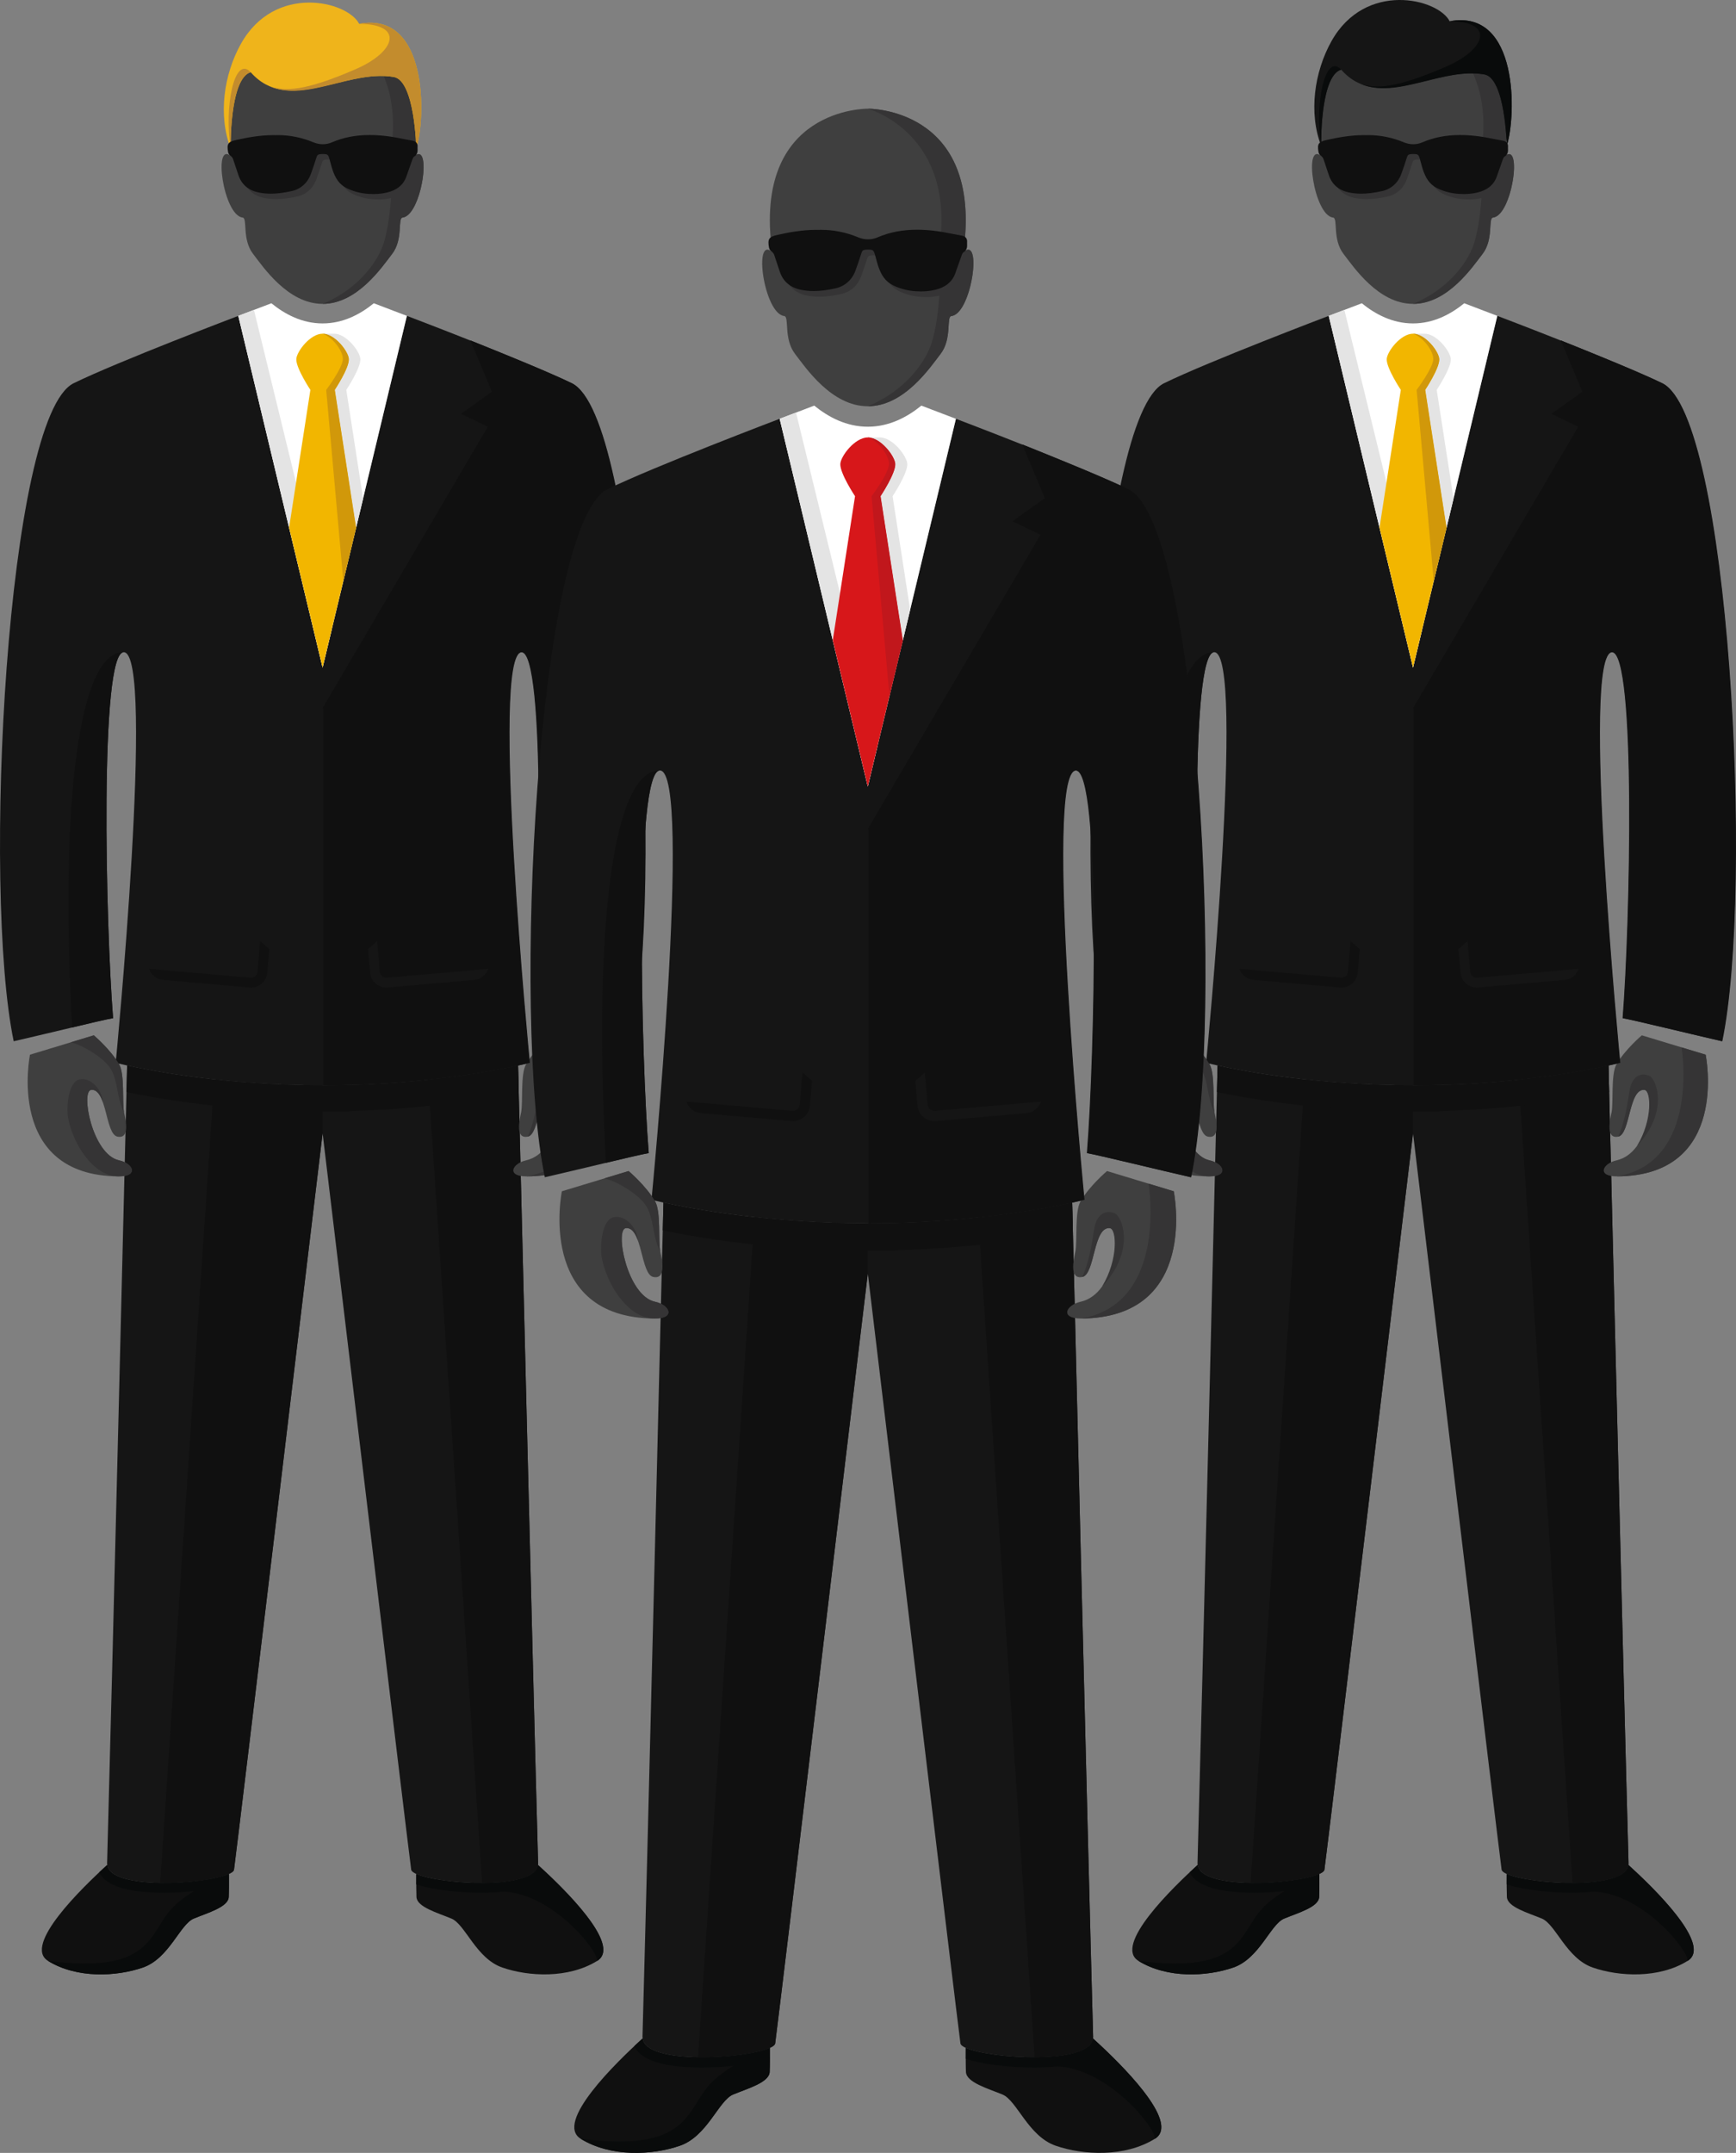 <?xml version="1.0" encoding="utf-8"?>
<!-- Generator: Adobe Illustrator 16.2.0, SVG Export Plug-In . SVG Version: 6.00 Build 0)  -->
<!DOCTYPE svg PUBLIC "-//W3C//DTD SVG 1.1//EN" "http://www.w3.org/Graphics/SVG/1.1/DTD/svg11.dtd">
<svg version="1.1" id="Layer_1" xmlns="http://www.w3.org/2000/svg" xmlns:xlink="http://www.w3.org/1999/xlink" x="0px" y="0px"
	 width="248.685px" height="308.254px" viewBox="0 0 248.685 308.254" enable-background="new 0 0 248.685 308.254"
	 xml:space="preserve">
<rect x="0" y="0" width="248.685" height="308.254" fill="#808080" stroke="none"/>
<g>
	<g>
		<path fill="#101010" d="M15.362,267.021c-3.628,3.285-12.091,11.51-8.491,13.738c4.127,2.557,9.819,2.259,13.594,0.956
			c3.773-1.306,5.304-6.189,7.293-7.011c1.988-0.824,4.94-1.647,5.008-3.087c0.033-0.718,0.034-2.097,0.025-3.303
			C29.462,269.822,15.768,270.67,15.362,267.021z"/>
		<path fill="#101010" d="M77.062,267.021c-0.404,3.648-14.101,2.801-17.429,1.294c-0.01,1.206-0.008,2.585,0.025,3.303
			c0.069,1.439,3.02,2.263,5.009,3.087c1.989,0.821,3.519,5.705,7.293,7.011c3.772,1.303,9.465,1.601,13.594-0.956
			C89.151,278.531,80.69,270.307,77.062,267.021z"/>
		<path fill="#3F3F3F" d="M59.315,22.38C62.058,2.553,46.212,2.757,46.212,2.757S30.365,2.553,33.109,22.38
			c-2.641-2.299-1.111,8.461,1.645,8.769c0.744,0.084-0.124,3.108,1.503,5.21c1.415,1.825,4.965,7.15,9.956,7.15
			c4.991,0,8.541-5.325,9.957-7.15c1.626-2.102,0.758-5.126,1.503-5.21C60.426,30.841,61.957,20.081,59.315,22.38z"/>
		<path fill="#151515" d="M77.062,267.021c0.009-0.069,0.024-0.135,0.022-0.207c-0.725-26.204-2.722-108.086-2.871-114.256
			c-3.864,0.853-14.347,2.844-28,2.844s-24.135-1.991-28-2.844c-0.148,6.17-2.146,88.052-2.871,114.256
			c-0.002,0.072,0.013,0.138,0.022,0.207c0.406,3.648,14.1,2.801,17.429,1.294c0.431-0.194,0.698-0.4,0.729-0.609
			c0.326-2.193,12.691-105.444,12.691-105.444s12.366,103.251,12.69,105.444c0.032,0.209,0.298,0.415,0.73,0.609
			C62.96,269.822,76.658,270.67,77.062,267.021z"/>
		<path fill="#101010" d="M61.332,154.593l7.732,115.013c4.191-0.014,8.076-0.749,8.02-2.791
			c-0.725-26.204-2.722-108.086-2.871-114.256C71.954,153.058,67.423,153.941,61.332,154.593z"/>
		<path fill="#101010" d="M46.212,155.402c-4.266,0-8.224-0.194-11.766-0.488c-1.322-0.11-2.561-0.235-3.761-0.367L22.95,269.599
			c0.071,0.003,0.14,0.007,0.212,0.007c4.857,0.044,10.211-0.897,10.359-1.899c0.326-2.193,12.691-105.444,12.691-105.444V155.402z"
			/>
		<path fill="#101010" d="M74.212,152.559c-3.864,0.853-14.347,2.844-28,2.844s-24.135-1.991-28-2.844
			c-0.014,0.596-0.046,1.909-0.092,3.802c4.085,0.864,12.898,2.429,24.359,2.724v0.051h3.733h3.734v-0.051
			c11.461-0.295,20.273-1.859,24.357-2.724C74.258,154.468,74.226,153.154,74.212,152.559z"/>
		<path fill="#3F3F3F" d="M13.437,148.24l-9.142,2.771c0,0-3.569,17.335,12.692,17.426c2.915,0.017,2.114-1.858,0.068-2.298
			c-3.842-0.822-5.542-9.968-3.979-10.086c2.263-0.173,1.999,6.329,3.738,6.689c1.819,0.375,1.207-2.33,0.96-3.464
			c-0.291-1.361,0.118-5.485-0.711-6.896C15.79,150.217,13.437,148.24,13.437,148.24z"/>
		<path fill="#151515" d="M81.874,54.869c-6.36-3.11-23.587-9.644-23.587-9.644l-6.272,26.161l-5.802,24.192L34.138,45.226
			c0,0-17.227,6.533-23.586,9.644c-9.625,4.705-13.117,72.542-8.589,94.219c3.828-0.87,12.938-3.096,14.235-3.303
			c-1.063-13.331-1.955-52.508,1.543-52.402c4.528,0.14-1.166,58.794-1.166,58.794s0.59,0.15,1.636,0.382
			c3.865,0.853,14.347,2.844,28,2.844s24.136-1.991,28-2.844c1.047-0.231,1.636-0.382,1.636-0.382s-5.694-58.654-1.165-58.794
			c3.497-0.105,2.607,39.071,1.543,52.402c1.298,0.207,10.406,2.433,14.234,3.303C94.99,127.411,91.498,59.574,81.874,54.869z"/>
		<path fill="#101010" d="M37.269,134.749l-0.383,4.397c-0.046,0.512-0.501,0.893-1.012,0.846l-11.014-0.962l-1.375-0.12
			l-2.128-0.188c0.286,0.854,1.055,1.501,2.005,1.585l12.39,1.083c1.284,0.112,2.417-0.839,2.529-2.121l0.295-3.374L37.269,134.749z
			"/>
		<path fill="#FFFFFF" d="M46.212,46.309c-2.915,0-5.376-1.294-7.337-2.887l-4.737,1.804l12.074,50.354l12.074-50.354l-4.737-1.804
			C51.587,45.015,49.127,46.309,46.212,46.309z"/>
		<polygon fill="#E4E4E4" points="34.138,45.226 46.212,95.579 47.528,90.091 36.378,44.371 		"/>
		<path fill="#F2B600" d="M47.962,55.823c0,0,2.059-3.091,2.017-4.398c-0.035-1.063-1.983-3.646-3.767-3.646
			c-1.783,0-3.731,2.582-3.766,3.646c-0.043,1.308,2.017,4.398,2.017,4.398l-3.05,19.736l4.799,20.02l4.799-20.02L47.962,55.823z"/>
		<path fill="#E4E4E4" d="M49.608,55.823c0,0,2.06-3.091,2.017-4.398c-0.035-1.063-1.983-3.646-3.766-3.646h-1.646
			c1.784,0,3.732,2.582,3.767,3.646c0.042,1.308-2.017,4.398-2.017,4.398l3.049,19.736l-4.799,20.02l5.802-24.192L49.608,55.823z"/>
		<path fill="#D1980A" d="M47.962,55.823c0,0,2.059-3.091,2.017-4.398c-0.035-1.063-1.983-3.646-3.767-3.646
			c1.621,0.605,2.935,2.582,2.901,3.646c-0.042,1.308-2.384,4.398-2.384,4.398L49.181,83.2l1.831-7.641L47.962,55.823z"/>
		<path fill="#3F3F3F" d="M78.987,148.24l9.141,2.771c0,0,3.57,17.335-12.691,17.426c-2.914,0.017-2.11-1.84-0.069-2.298
			c4.88-1.099,5.542-9.968,3.979-10.086c-2.263-0.173-1.998,6.329-3.739,6.689c-1.817,0.375-1.206-2.33-0.96-3.464
			c0.293-1.361-0.117-5.485,0.713-6.896C76.634,150.217,78.987,148.24,78.987,148.24z"/>
		<g>
			<path fill="#353435" d="M80.042,154.03c-1.51-0.627-2.459,0.456-2.751,1.818c-0.245,1.134-0.516,4.251-1.682,6.894
				c1.741-0.36,1.476-6.862,3.739-6.689c0.969,0.074,1.21,4.278-1.029,7.994C82.898,159.202,81.1,154.468,80.042,154.03z"/>
			<path fill="#353435" d="M88.128,151.011l-3.445-1.042c0,0,2.744,16.409-9.246,18.468
				C91.698,168.346,88.128,151.011,88.128,151.011z"/>
		</g>
		<path fill="#353435" d="M60.336,22.271c-0.004-0.007-0.012-0.008-0.019-0.017c-0.067-0.08-0.145-0.145-0.234-0.171
			c-0.037-0.01-0.081,0.007-0.12,0.003c-0.071,0-0.135-0.011-0.217,0.021c-0.128,0.044-0.271,0.133-0.431,0.272
			c0.072-0.529,0.126-1.033,0.173-1.532l0,0C61.22,2.571,46.212,2.757,46.212,2.757s11.331,3.098,9.976,17.516
			c-0.05-0.007-0.099-0.017-0.15-0.023c-0.819-0.094-1.574-0.137-2.305-0.137c-2.004,0-3.771,0.343-5.405,1.047
			c-0.417,0.18-0.856,0.27-1.304,0.27c-0.458,0-0.915-0.094-1.361-0.279c-1.642-0.679-3.347-1.025-5.07-1.025
			c-0.128,0.002-0.256,0.003-0.367,0.007c-0.108-0.002-0.213-0.004-0.322-0.004c-1.908,0-3.729,0.348-5.262,0.685
			c-1.196,0.264-1.399,0.559-1.191,1.74c0.039,0.222,0.188,0.445,0.369,0.563c0.178,0.113,0.29,0.262,0.364,0.493
			c0.161,0.494,0.326,0.991,0.494,1.486c0.082,0.245,0.163,0.49,0.247,0.735c0.445,1.345,1.407,2.183,2.854,2.497
			c0.575,0.125,1.165,0.185,1.8,0.185c0.882,0,1.832-0.119,2.989-0.374c1.288-0.283,2.289-1.182,2.747-2.464
			c0.286-0.798,0.526-1.479,0.789-2.327c0.114-0.371,0.224-0.465,0.586-0.503c0.093-0.009,0.187-0.009,0.269-0.009h0.158
			c0.571,0.004,0.684,0.093,0.851,0.687c0.044,0.165,0.09,0.332,0.135,0.497c0.168,0.624,0.338,1.266,0.622,1.868
			c0.544,1.155,1.269,1.761,2.668,2.227c0.933,0.313,1.834,0.45,2.931,0.45c0.579,0,1.149-0.082,1.688-0.2
			c-0.193,2.86-0.674,5.638-1.293,7.121c-1.373,3.293-4.494,6.38-8.507,8.025c4.991,0,8.541-5.325,9.957-7.15
			c1.626-2.102,0.758-5.126,1.503-5.21C59.938,30.894,61.37,23.578,60.336,22.271z"/>
		<g>
			<path fill="#353435" d="M15.79,152.928c1.146,1.744,0.939,4.497,1.985,6.351c-0.291-1.361,0.118-5.485-0.711-6.896
				c-1.274-2.166-3.627-4.143-3.627-4.143l-3.31,1.004C11.639,149.547,14.767,151.369,15.79,152.928z"/>
			<path fill="#353435" d="M17.056,166.139c-3.842-0.822-5.542-9.968-3.979-10.086c0.783-0.06,1.264,0.682,1.629,1.687
				c-0.002-1.42-1.529-3.528-3.278-3.192c-1.671,0.317-1.919,3.989-1.695,5.373c0.565,3.5,3.472,8.517,7.255,8.517
				C19.902,168.437,19.101,166.578,17.056,166.139z"/>
		</g>
		<g>
			<path fill="#101010" d="M67.38,48.735L67.38,48.735C67.329,48.714,67.334,48.716,67.38,48.735z"/>
			<path fill="#101010" d="M10.33,147.111c2.188-0.512,4.317-1.079,5.868-1.326c-1.063-13.331-1.955-52.508,1.543-52.402
				C11.427,93.198,8.548,113.998,10.33,147.111z"/>
			<path fill="#101010" d="M81.928,54.869c-3.509-1.719-13.871-5.862-14.547-6.134l3.089,7.361l-4.428,3.156l3.832,1.847
				l-23.662,40.294h0.074v54.009c13.645-0.003,24.118-1.991,27.98-2.844c1.049-0.231,1.638-0.382,1.638-0.382
				s-5.693-58.654-1.166-58.794c3.498-0.105,2.607,39.071,1.544,52.402c1.297,0.207,10.407,2.433,14.234,3.303
				C95.044,127.411,91.552,59.574,81.928,54.869z M67.934,140.307l-12.39,1.083c-1.283,0.112-2.417-0.839-2.527-2.121l-0.296-3.374
				l1.306-1.146l0.385,4.397c0.045,0.512,0.5,0.893,1.011,0.846l11.013-0.962l1.376-0.12l2.129-0.188
				C69.653,139.576,68.886,140.223,67.934,140.307z"/>
		</g>
		<g>
			<path fill="#090B0B" d="M32.792,268.315c-3.329,1.507-17.023,2.354-17.429-1.294c-0.34,0.306-0.732,0.67-1.144,1.057
				c0.891,1.941,4.002,2.926,9.279,2.926c1.448,0,2.92-0.086,4.299-0.229c-1.369,0.836-2.417,1.664-3.169,2.47
				c-3.345,3.574-2.77,9.451-17.756,7.515c4.127,2.557,9.819,2.259,13.594,0.956c3.773-1.306,5.304-6.189,7.293-7.011
				c1.988-0.824,4.94-1.647,5.008-3.087c0.021-0.428,0.027-1.093,0.029-1.811h0c0-0.038,0-0.076,0-0.113
				C32.795,269.236,32.795,268.768,32.792,268.315z"/>
			<path fill="#090B0B" d="M78.204,268.076L78.204,268.076c-0.027-0.026-0.048-0.044-0.075-0.069
				c-0.382-0.358-0.748-0.695-1.067-0.985c-0.404,3.648-14.101,2.801-17.429,1.294c-0.005,0.491-0.005,1.002-0.005,1.492
				c2.016,0.704,5.747,1.196,9.297,1.196c0.002,0,0.001,0,0.002,0c1.185,0,2.244-0.056,3.209-0.154
				c0.024,0.001,0.036,0.001,0.062,0.003c6.747,0.285,13.342,8.149,13.356,9.907C88.816,278.742,82.18,271.807,78.204,268.076z"/>
		</g>
		<g>
			<path fill="#EFB41B" d="M56.415,11.021c-7.025-1.209-15.133,5.43-20.504-0.681c-3.091,0.872-2.904,11.361-2.832,11.003
				C31.185,16.52,32.086,10.61,34.51,6.28c4.855-8.683,15.274-6.125,16.939-2.868c9.972-1.853,9.534,13.683,8.182,17.821
				C59.631,21.233,59.434,11.54,56.415,11.021z"/>
			<path fill="#C38C2D" d="M35.911,10.341c-2.342-2.526-3.837,5.083-2.849,10.9C32.998,20.163,33.053,11.146,35.911,10.341z"/>
			<path fill="#C38C2D" d="M51.45,3.412c6.464,0.04,5.267,3.981-0.451,6.471c-7.396,3.221-10.159,3.188-12.327,2.488
				c5.229,2.258,11.836-2.366,17.743-1.35c3.02,0.519,3.217,10.212,3.217,10.212C60.984,17.095,61.422,1.56,51.45,3.412z"/>
		</g>
		<path fill="#101010" d="M53.546,27.786c-1.096,0-1.999-0.14-2.931-0.451c-1.398-0.467-2.124-1.072-2.667-2.229
			c-0.284-0.599-0.456-1.242-0.622-1.864c-0.046-0.165-0.091-0.334-0.136-0.499c-0.167-0.593-0.279-0.682-0.851-0.687H46.18
			c-0.082,0-0.176,0-0.268,0.01c-0.363,0.038-0.473,0.132-0.586,0.502c-0.263,0.85-0.504,1.529-0.789,2.329
			c-0.458,1.28-1.458,2.177-2.748,2.462c-1.158,0.253-2.106,0.373-2.989,0.373l0,0c-0.634,0-1.224-0.059-1.799-0.186
			c-1.448-0.313-2.41-1.15-2.855-2.495c-0.083-0.243-0.165-0.492-0.246-0.735c-0.168-0.497-0.334-0.99-0.494-1.487
			c-0.074-0.232-0.185-0.379-0.366-0.492c-0.181-0.117-0.328-0.341-0.367-0.564c-0.208-1.184-0.006-1.475,1.191-1.736
			c1.532-0.341,3.354-0.687,5.261-0.687c0.109,0,0.214,0.004,0.323,0.005c0.11-0.005,0.238-0.005,0.365-0.008
			c1.726,0,3.43,0.346,5.072,1.025c0.446,0.188,0.904,0.279,1.361,0.279c0.448,0,0.887-0.089,1.303-0.27
			c1.634-0.704,3.401-1.049,5.404-1.049c0.732,0,1.486,0.047,2.306,0.139c0.864,0.099,1.726,0.267,2.559,0.43
			c0.421,0.084,0.856,0.168,1.285,0.243c0.686,0.122,0.741,0.615,0.713,0.897c-0.009,0.08-0.005,0.171,0,0.268
			c0.003,0.066,0.005,0.127,0.005,0.192c0,0.42-0.164,0.722-0.496,0.925c-0.077,0.047-0.167,0.177-0.215,0.309
			c-0.159,0.428-0.311,0.863-0.454,1.286c-0.154,0.443-0.313,0.902-0.48,1.352c-0.361,0.968-1.098,1.648-2.197,2.034
			C55.286,27.646,54.401,27.786,53.546,27.786z"/>
	</g>
	<g>
		<path fill="#101010" d="M171.569,267.021c-3.629,3.285-12.091,11.51-8.491,13.738c4.128,2.557,9.82,2.259,13.594,0.956
			c3.773-1.306,5.303-6.189,7.292-7.011c1.989-0.824,4.94-1.647,5.008-3.087c0.033-0.718,0.034-2.097,0.025-3.303
			C185.669,269.822,171.975,270.67,171.569,267.021z"/>
		<path fill="#101010" d="M233.268,267.021c-0.404,3.648-14.101,2.801-17.429,1.294c-0.009,1.206-0.008,2.585,0.026,3.303
			c0.069,1.439,3.02,2.263,5.007,3.087c1.99,0.821,3.52,5.705,7.293,7.011c3.773,1.303,9.465,1.601,13.594-0.956
			C245.358,278.531,236.898,270.307,233.268,267.021z"/>
		<path fill="#3F3F3F" d="M215.521,22.38c2.744-19.827-13.103-19.623-13.103-19.623s-15.848-0.204-13.103,19.623
			c-2.642-2.299-1.111,8.461,1.644,8.769c0.745,0.084-0.123,3.108,1.504,5.21c1.414,1.825,4.965,7.15,9.955,7.15
			c4.991,0,8.541-5.325,9.956-7.15c1.627-2.102,0.759-5.126,1.504-5.21C216.633,30.841,218.164,20.081,215.521,22.38z"/>
		<path fill="#151515" d="M233.268,267.021c0.009-0.069,0.024-0.135,0.022-0.207c-0.725-26.204-2.722-108.086-2.872-114.256
			c-3.864,0.853-14.347,2.844-28,2.844s-24.135-1.991-28-2.844c-0.149,6.17-2.146,88.052-2.873,114.256
			c-0.001,0.072,0.015,0.138,0.023,0.207c0.406,3.648,14.1,2.801,17.429,1.294c0.433-0.194,0.699-0.4,0.729-0.609
			c0.325-2.193,12.691-105.444,12.691-105.444s12.365,103.251,12.69,105.444c0.032,0.209,0.298,0.415,0.73,0.609
			C219.167,269.822,232.864,270.67,233.268,267.021z"/>
		<path fill="#101010" d="M217.537,154.593l7.733,115.013c4.191-0.014,8.076-0.749,8.021-2.791
			c-0.725-26.204-2.722-108.086-2.872-114.256C228.16,153.058,223.629,153.941,217.537,154.593z"/>
		<path fill="#101010" d="M202.418,155.402c-4.266,0-8.224-0.194-11.766-0.488c-1.321-0.11-2.561-0.235-3.762-0.367l-7.735,115.052
			c0.072,0.003,0.14,0.007,0.212,0.007c4.856,0.044,10.21-0.897,10.358-1.899c0.325-2.193,12.691-105.444,12.691-105.444V155.402z"
			/>
		<path fill="#101010" d="M230.418,152.559c-3.864,0.853-14.347,2.844-28,2.844s-24.135-1.991-28-2.844
			c-0.014,0.596-0.046,1.909-0.092,3.802c4.085,0.864,12.899,2.429,24.359,2.724v0.051h3.733h3.734v-0.051
			c11.461-0.295,20.272-1.859,24.358-2.724C230.465,154.468,230.433,153.154,230.418,152.559z"/>
		<path fill="#3F3F3F" d="M169.643,148.24l-9.141,2.771c0,0-3.569,17.335,12.691,17.426c2.915,0.017,2.113-1.858,0.068-2.298
			c-3.843-0.822-5.542-9.968-3.979-10.086c2.263-0.173,1.999,6.329,3.737,6.689c1.819,0.375,1.207-2.33,0.962-3.464
			c-0.293-1.361,0.118-5.485-0.712-6.896C171.997,150.217,169.643,148.24,169.643,148.24z"/>
		<path fill="#151515" d="M238.08,54.869c-6.36-3.11-23.587-9.644-23.587-9.644l-6.272,26.161l-5.802,24.192l-12.073-50.354
			c0,0-17.228,6.533-23.587,9.644c-9.625,4.705-13.117,72.542-8.589,94.219c3.827-0.87,12.938-3.096,14.235-3.303
			c-1.062-13.331-1.954-52.508,1.544-52.402c4.528,0.14-1.166,58.794-1.166,58.794s0.589,0.15,1.637,0.382
			c3.865,0.853,14.347,2.844,28,2.844s24.136-1.991,28-2.844c1.048-0.231,1.637-0.382,1.637-0.382s-5.693-58.654-1.165-58.794
			c3.497-0.105,2.606,39.071,1.544,52.402c1.297,0.207,10.406,2.433,14.234,3.303C251.196,127.411,247.704,59.574,238.08,54.869z"/>
		<path fill="#101010" d="M193.475,134.749l-0.383,4.397c-0.045,0.512-0.501,0.893-1.012,0.846l-11.015-0.962l-1.375-0.12
			l-2.128-0.188c0.288,0.854,1.055,1.501,2.006,1.585l12.389,1.083c1.284,0.112,2.416-0.839,2.529-2.121l0.295-3.374
			L193.475,134.749z"/>
		<path fill="#FFFFFF" d="M202.418,46.309c-2.915,0-5.376-1.294-7.337-2.887l-4.736,1.804l12.073,50.354l12.074-50.354l-4.736-1.804
			C207.794,45.015,205.333,46.309,202.418,46.309z"/>
		<polygon fill="#E4E4E4" points="190.345,45.226 202.418,95.579 203.734,90.091 192.584,44.371 		"/>
		<path fill="#F2B600" d="M204.168,55.823c0,0,2.059-3.091,2.017-4.398c-0.034-1.063-1.982-3.646-3.767-3.646
			c-1.783,0-3.731,2.582-3.767,3.646c-0.042,1.308,2.018,4.398,2.018,4.398l-3.051,19.736l4.8,20.02l4.8-20.02L204.168,55.823z"/>
		<path fill="#E4E4E4" d="M205.813,55.823c0,0,2.06-3.091,2.018-4.398c-0.035-1.063-1.984-3.646-3.766-3.646h-1.646
			c1.784,0,3.732,2.582,3.767,3.646c0.042,1.308-2.017,4.398-2.017,4.398l3.05,19.736l-4.8,20.02l5.802-24.192L205.813,55.823z"/>
		<path fill="#D1980A" d="M204.168,55.823c0,0,2.059-3.091,2.017-4.398c-0.034-1.063-1.982-3.646-3.767-3.646
			c1.621,0.605,2.935,2.582,2.901,3.646c-0.043,1.308-2.385,4.398-2.385,4.398l2.452,27.377l1.831-7.641L204.168,55.823z"/>
		<path fill="#3F3F3F" d="M235.194,148.24l9.141,2.771c0,0,3.569,17.335-12.69,17.426c-2.915,0.017-2.111-1.84-0.069-2.298
			c4.88-1.099,5.543-9.968,3.979-10.086c-2.263-0.173-1.998,6.329-3.739,6.689c-1.816,0.375-1.205-2.33-0.96-3.464
			c0.293-1.361-0.118-5.485,0.712-6.896C232.84,150.217,235.194,148.24,235.194,148.24z"/>
		<g>
			<path fill="#353435" d="M236.249,154.03c-1.511-0.627-2.459,0.456-2.752,1.818c-0.245,1.134-0.515,4.251-1.682,6.894
				c1.741-0.36,1.477-6.862,3.739-6.689c0.968,0.074,1.209,4.278-1.029,7.994C239.104,159.202,237.306,154.468,236.249,154.03z"/>
			<path fill="#353435" d="M244.334,151.011l-3.446-1.042c0,0,2.744,16.409-9.244,18.468
				C247.904,168.346,244.334,151.011,244.334,151.011z"/>
		</g>
		<path fill="#353435" d="M216.542,22.271c-0.004-0.007-0.013-0.008-0.02-0.017c-0.067-0.08-0.145-0.145-0.234-0.171
			c-0.037-0.01-0.082,0.007-0.12,0.003c-0.071,0-0.135-0.011-0.216,0.021c-0.129,0.044-0.272,0.133-0.432,0.272
			c0.073-0.529,0.125-1.033,0.174-1.532l0,0c1.732-18.276-13.276-18.091-13.276-18.091s11.33,3.098,9.977,17.516
			c-0.052-0.007-0.1-0.017-0.15-0.023c-0.819-0.094-1.574-0.137-2.306-0.137c-2.003,0-3.771,0.343-5.404,1.047
			c-0.416,0.18-0.855,0.27-1.304,0.27c-0.459,0-0.915-0.094-1.361-0.279c-1.643-0.679-3.347-1.025-5.07-1.025
			c-0.128,0.002-0.258,0.003-0.367,0.007c-0.107-0.002-0.213-0.004-0.321-0.004c-1.908,0-3.73,0.348-5.262,0.685
			c-1.196,0.264-1.399,0.559-1.191,1.74c0.04,0.222,0.188,0.445,0.369,0.563c0.179,0.113,0.29,0.262,0.363,0.493
			c0.162,0.494,0.327,0.991,0.495,1.486c0.081,0.245,0.164,0.49,0.247,0.735c0.445,1.345,1.407,2.183,2.854,2.497
			c0.575,0.125,1.165,0.185,1.8,0.185c0.882,0,1.832-0.119,2.989-0.374c1.288-0.283,2.288-1.182,2.747-2.464
			c0.287-0.798,0.527-1.479,0.79-2.327c0.114-0.371,0.224-0.465,0.585-0.503c0.093-0.009,0.187-0.009,0.268-0.009h0.158
			c0.573,0.004,0.685,0.093,0.852,0.687c0.044,0.165,0.091,0.332,0.135,0.497c0.168,0.624,0.338,1.266,0.622,1.868
			c0.544,1.155,1.269,1.761,2.669,2.227c0.932,0.313,1.834,0.45,2.931,0.45c0.578,0,1.149-0.082,1.688-0.2
			c-0.194,2.86-0.674,5.638-1.293,7.121c-1.374,3.293-4.494,6.38-8.507,8.025c4.991,0,8.541-5.325,9.956-7.15
			c1.627-2.102,0.759-5.126,1.504-5.21C216.144,30.894,217.576,23.578,216.542,22.271z"/>
		<g>
			<path fill="#353435" d="M171.996,152.928c1.146,1.744,0.94,4.497,1.986,6.351c-0.293-1.361,0.118-5.485-0.712-6.896
				c-1.273-2.166-3.626-4.143-3.626-4.143l-3.309,1.004C167.845,149.547,170.973,151.369,171.996,152.928z"/>
			<path fill="#353435" d="M173.262,166.139c-3.843-0.822-5.542-9.968-3.979-10.086c0.784-0.06,1.264,0.682,1.629,1.687
				c-0.002-1.42-1.529-3.528-3.278-3.192c-1.671,0.317-1.919,3.989-1.695,5.373c0.566,3.5,3.473,8.517,7.255,8.517
				C176.108,168.437,175.307,166.578,173.262,166.139z"/>
		</g>
		<g>
			<path fill="#101010" d="M223.586,48.735L223.586,48.735C223.536,48.714,223.54,48.716,223.586,48.735z"/>
			<path fill="#101010" d="M166.537,147.111c2.187-0.512,4.316-1.079,5.867-1.326c-1.062-13.331-1.954-52.508,1.544-52.402
				C167.634,93.198,164.755,113.998,166.537,147.111z"/>
			<path fill="#101010" d="M238.134,54.869c-3.509-1.719-13.87-5.862-14.548-6.134l3.089,7.361l-4.427,3.156l3.833,1.847
				l-23.662,40.294h0.075v54.009c13.643-0.003,24.118-1.991,27.979-2.844c1.048-0.231,1.637-0.382,1.637-0.382
				s-5.693-58.654-1.166-58.794c3.498-0.105,2.607,39.071,1.543,52.402c1.298,0.207,10.407,2.433,14.234,3.303
				C251.251,127.411,247.758,59.574,238.134,54.869z M224.14,140.307l-12.389,1.083c-1.283,0.112-2.416-0.839-2.528-2.121
				l-0.295-3.374l1.306-1.146l0.384,4.397c0.046,0.512,0.501,0.893,1.012,0.846l11.014-0.962l1.375-0.12l2.128-0.188
				C225.859,139.576,225.092,140.223,224.14,140.307z"/>
		</g>
		<g>
			<path fill="#090B0B" d="M188.998,268.315c-3.329,1.507-17.023,2.354-17.429-1.294c-0.34,0.306-0.732,0.67-1.144,1.057
				c0.89,1.941,4.002,2.926,9.28,2.926c1.447,0,2.919-0.086,4.298-0.229c-1.369,0.836-2.417,1.664-3.169,2.47
				c-3.345,3.574-2.77,9.451-17.756,7.515c4.128,2.557,9.82,2.259,13.594,0.956c3.773-1.306,5.303-6.189,7.292-7.011
				c1.989-0.824,4.94-1.647,5.008-3.087c0.021-0.428,0.026-1.093,0.029-1.811h0.001c0-0.038,0-0.076,0-0.113
				C189.002,269.236,189.001,268.768,188.998,268.315z"/>
			<path fill="#090B0B" d="M234.41,268.076L234.41,268.076c-0.027-0.026-0.047-0.044-0.075-0.069
				c-0.383-0.358-0.748-0.695-1.067-0.985c-0.404,3.648-14.101,2.801-17.429,1.294c-0.004,0.491-0.005,1.002-0.004,1.492
				c2.016,0.704,5.746,1.196,9.297,1.196c0.001,0,0.001,0,0.001,0c1.184,0,2.244-0.056,3.209-0.154
				c0.025,0.001,0.036,0.001,0.062,0.003c6.747,0.285,13.341,8.149,13.356,9.907C245.022,278.742,238.386,271.807,234.41,268.076z"
				/>
		</g>
		<g>
			<path fill="#151515" d="M212.63,10.653c-7.025-1.21-15.133,5.429-20.503-0.682c-3.091,0.872-2.904,11.362-2.832,11.003
				c-1.894-4.823-0.992-10.732,1.432-15.063c4.855-8.683,15.274-6.125,16.939-2.868c9.972-1.854,9.534,13.682,8.182,17.82
				C215.847,20.864,215.65,11.172,212.63,10.653z"/>
			<path fill="#090B0B" d="M192.126,9.972c-2.342-2.526-3.837,5.084-2.85,10.901C189.213,19.795,189.269,10.778,192.126,9.972z"/>
			<path fill="#090B0B" d="M207.666,3.044c6.464,0.039,5.267,3.98-0.452,6.471c-7.396,3.221-10.159,3.188-12.327,2.488
				c5.229,2.258,11.836-2.367,17.743-1.35c3.02,0.519,3.217,10.211,3.217,10.211C217.2,16.726,217.638,1.19,207.666,3.044z"/>
		</g>
		<path fill="#101010" d="M209.752,27.786c-1.096,0-1.999-0.14-2.931-0.451c-1.398-0.467-2.124-1.072-2.668-2.229
			c-0.284-0.599-0.456-1.242-0.622-1.864c-0.045-0.165-0.09-0.334-0.136-0.499c-0.167-0.593-0.279-0.682-0.851-0.687h-0.158
			c-0.082,0-0.176,0-0.269,0.01c-0.362,0.038-0.471,0.132-0.585,0.502c-0.262,0.85-0.503,1.529-0.789,2.329
			c-0.458,1.28-1.459,2.177-2.748,2.462c-1.157,0.253-2.106,0.373-2.989,0.373l0,0c-0.635,0-1.224-0.059-1.801-0.186
			c-1.447-0.313-2.408-1.15-2.854-2.495c-0.083-0.243-0.166-0.492-0.246-0.735c-0.168-0.497-0.334-0.99-0.494-1.487
			c-0.074-0.232-0.186-0.379-0.365-0.492c-0.181-0.117-0.328-0.341-0.368-0.564c-0.207-1.184-0.006-1.475,1.191-1.736
			c1.532-0.341,3.354-0.687,5.262-0.687c0.108,0,0.214,0.004,0.323,0.005c0.11-0.005,0.237-0.005,0.363-0.008
			c1.727,0,3.431,0.346,5.073,1.025c0.446,0.188,0.903,0.279,1.361,0.279c0.448,0,0.887-0.089,1.304-0.27
			c1.633-0.704,3.4-1.049,5.403-1.049c0.731,0,1.486,0.047,2.305,0.139c0.865,0.099,1.728,0.267,2.56,0.43
			c0.421,0.084,0.857,0.168,1.285,0.243c0.685,0.122,0.742,0.615,0.712,0.897c-0.008,0.08-0.005,0.171,0,0.268
			c0.004,0.066,0.004,0.127,0.004,0.192c0,0.42-0.162,0.722-0.495,0.925c-0.076,0.047-0.168,0.177-0.216,0.309
			c-0.158,0.428-0.31,0.863-0.454,1.286c-0.153,0.443-0.313,0.902-0.48,1.352c-0.36,0.968-1.097,1.648-2.196,2.034
			C211.493,27.646,210.607,27.786,209.752,27.786z"/>
	</g>
	<g>
		<path fill="#101010" d="M92.059,291.864c-3.794,3.435-12.641,12.035-8.878,14.365c4.316,2.673,10.269,2.361,14.214,0.999
			c3.945-1.364,5.545-6.471,7.624-7.332c2.08-0.86,5.166-1.721,5.236-3.227c0.035-0.751,0.036-2.192,0.027-3.453
			C106.802,294.794,92.483,295.679,92.059,291.864z"/>
		<path fill="#101010" d="M156.569,291.864c-0.423,3.814-14.743,2.93-18.223,1.353c-0.01,1.261-0.008,2.702,0.027,3.453
			c0.07,1.506,3.156,2.366,5.235,3.227c2.079,0.861,3.679,5.968,7.625,7.332c3.945,1.362,9.897,1.674,14.214-0.999
			C169.21,303.899,160.364,295.299,156.569,291.864z"/>
		<path fill="#3F3F3F" d="M138.014,36.077c2.87-20.729-13.699-20.515-13.699-20.515s-16.569-0.214-13.7,20.515
			c-2.762-2.402-1.162,8.847,1.718,9.17c0.779,0.087-0.129,3.25,1.572,5.445c1.479,1.909,5.19,7.478,10.41,7.478
			c5.218,0,8.929-5.568,10.409-7.478c1.702-2.195,0.794-5.358,1.572-5.445C139.175,44.924,140.776,33.675,138.014,36.077z"/>
		<path fill="#151515" d="M156.569,291.864c0.009-0.072,0.024-0.142,0.022-0.217c-0.757-27.397-2.846-113.01-3.001-119.459
			c-4.04,0.891-15,2.972-29.275,2.972c-14.275,0-25.236-2.081-29.276-2.972c-0.156,6.449-2.244,92.062-3.002,119.459
			c-0.002,0.075,0.014,0.145,0.022,0.217c0.424,3.814,14.743,2.93,18.224,1.353c0.452-0.202,0.729-0.418,0.763-0.637
			c0.34-2.292,13.269-110.248,13.269-110.248s12.929,107.956,13.269,110.248c0.033,0.219,0.311,0.435,0.763,0.637
			C141.827,294.794,156.146,295.679,156.569,291.864z"/>
		<path fill="#101010" d="M140.123,174.314l8.084,120.252c4.382-0.015,8.445-0.783,8.384-2.919
			c-0.757-27.397-2.846-113.01-3.001-119.459C151.229,172.71,146.492,173.633,140.123,174.314z"/>
		<path fill="#101010" d="M124.314,175.16c-4.46,0-8.599-0.204-12.302-0.51c-1.382-0.115-2.678-0.247-3.933-0.385l-8.087,120.295
			c0.074,0.003,0.146,0.006,0.221,0.006c5.08,0.046,10.677-0.938,10.833-1.986c0.34-2.292,13.269-110.248,13.269-110.248V175.16z"/>
		<path fill="#101010" d="M153.59,172.188c-4.04,0.891-15,2.972-29.275,2.972c-14.275,0-25.236-2.081-29.276-2.972
			c-0.015,0.624-0.048,1.994-0.097,3.975c4.272,0.903,13.486,2.539,25.469,2.847v0.054h3.904h3.904v-0.054
			c11.983-0.308,21.196-1.943,25.468-2.847C153.638,174.183,153.605,172.813,153.59,172.188z"/>
		<path fill="#3F3F3F" d="M90.046,167.673l-9.557,2.896c0,0-3.733,18.125,13.269,18.219c3.048,0.017,2.211-1.943,0.073-2.402
			c-4.018-0.861-5.795-10.421-4.161-10.544c2.367-0.181,2.09,6.617,3.91,6.994c1.9,0.392,1.26-2.438,1.004-3.624
			c-0.305-1.424,0.123-5.733-0.745-7.208C92.507,169.739,90.046,167.673,90.046,167.673z"/>
		<path fill="#151515" d="M161.6,70.047c-6.65-3.252-24.662-10.083-24.662-10.083l-6.558,27.353l-6.066,25.296L111.69,59.964
			c0,0-18.013,6.831-24.662,10.083c-10.063,4.919-13.714,75.847-8.979,98.513c4.002-0.911,13.525-3.237,14.883-3.454
			c-1.111-13.938-2.043-54.899,1.614-54.789c4.735,0.145-1.218,61.472-1.218,61.472s0.616,0.158,1.711,0.4
			c4.04,0.891,15,2.972,29.276,2.972c14.275,0,25.235-2.081,29.275-2.972c1.095-0.242,1.711-0.4,1.711-0.4
			s-5.953-61.327-1.219-61.472c3.657-0.11,2.726,40.851,1.614,54.789c1.357,0.217,10.881,2.543,14.883,3.454
			C175.313,145.894,171.663,74.966,161.6,70.047z"/>
		<path fill="#101010" d="M114.963,153.567l-0.401,4.597c-0.047,0.535-0.523,0.933-1.057,0.886l-11.516-1.008l-1.438-0.125
			l-2.225-0.195c0.301,0.892,1.104,1.568,2.098,1.655l12.954,1.132c1.341,0.117,2.526-0.877,2.644-2.217l0.309-3.528
			L114.963,153.567z"/>
		<path fill="#FFFFFF" d="M124.314,61.098c-3.048,0-5.621-1.354-7.673-3.02l-4.951,1.886l12.624,52.648l12.624-52.648l-4.951-1.886
			C129.935,59.743,127.362,61.098,124.314,61.098z"/>
		<polygon fill="#E4E4E4" points="111.69,59.964 124.314,112.612 125.69,106.874 114.032,59.072 		"/>
		<path fill="#D7171A" d="M126.144,71.046c0,0,2.153-3.23,2.109-4.6c-0.036-1.112-2.073-3.812-3.938-3.812s-3.902,2.699-3.938,3.812
			c-0.045,1.369,2.108,4.6,2.108,4.6l-3.189,20.635l5.019,20.932l5.018-20.932L126.144,71.046z"/>
		<path fill="#E4E4E4" d="M127.865,71.046c0,0,2.153-3.23,2.109-4.6c-0.037-1.112-2.074-3.812-3.938-3.812h-1.721
			c1.865,0,3.902,2.699,3.938,3.812c0.044,1.369-2.109,4.6-2.109,4.6l3.189,20.635l-5.018,20.932l6.066-25.296L127.865,71.046z"/>
		<path fill="#C1171C" d="M126.144,71.046c0,0,2.153-3.23,2.109-4.6c-0.036-1.112-2.073-3.812-3.938-3.812
			c1.695,0.634,3.068,2.699,3.033,3.812c-0.044,1.369-2.494,4.6-2.494,4.6l2.565,28.625l1.914-7.99L126.144,71.046z"/>
		<path fill="#3F3F3F" d="M158.583,167.673l9.557,2.896c0,0,3.732,18.125-13.269,18.219c-3.048,0.017-2.208-1.922-0.073-2.402
			c5.103-1.148,5.796-10.421,4.161-10.544c-2.366-0.181-2.09,6.617-3.91,6.994c-1.9,0.392-1.26-2.438-1.003-3.624
			c0.306-1.424-0.122-5.733,0.745-7.208C156.122,169.739,158.583,167.673,158.583,167.673z"/>
		<g>
			<path fill="#353435" d="M159.686,173.726c-1.581-0.655-2.572,0.478-2.877,1.9c-0.256,1.187-0.538,4.447-1.759,7.21
				c1.82-0.377,1.544-7.175,3.91-6.994c1.013,0.077,1.264,4.473-1.076,8.356C162.671,179.133,160.792,174.183,159.686,173.726z"/>
			<path fill="#353435" d="M168.14,170.569l-3.603-1.092c0,0,2.868,17.158-9.667,19.311
				C171.873,188.694,168.14,170.569,168.14,170.569z"/>
		</g>
		<path fill="#353435" d="M139.082,35.965c-0.006-0.006-0.013-0.01-0.02-0.018c-0.071-0.084-0.151-0.15-0.245-0.178
			c-0.038-0.012-0.085,0.005-0.127,0.003c-0.072,0-0.142-0.013-0.226,0.02c-0.134,0.048-0.284,0.141-0.451,0.285
			c0.077-0.552,0.132-1.08,0.181-1.602l0,0c1.812-19.109-13.88-18.913-13.88-18.913s11.846,3.238,10.432,18.311
			c-0.054-0.006-0.105-0.016-0.158-0.022c-0.857-0.099-1.646-0.144-2.411-0.144c-2.095,0-3.942,0.357-5.65,1.095
			c-0.435,0.188-0.895,0.281-1.363,0.281c-0.479,0-0.957-0.097-1.423-0.291c-1.718-0.71-3.499-1.071-5.302-1.071
			c-0.134,0.001-0.267,0.003-0.383,0.006c-0.112-0.001-0.224-0.003-0.336-0.003c-1.995,0-3.9,0.362-5.503,0.714
			c-1.25,0.277-1.462,0.583-1.245,1.819c0.042,0.233,0.197,0.467,0.385,0.589c0.188,0.118,0.303,0.273,0.381,0.517
			c0.168,0.517,0.341,1.035,0.516,1.554c0.086,0.257,0.172,0.514,0.259,0.77c0.466,1.406,1.472,2.281,2.984,2.608
			c0.602,0.132,1.219,0.193,1.883,0.193c0.922,0,1.915-0.124,3.125-0.391c1.348-0.296,2.394-1.235,2.873-2.575
			c0.299-0.834,0.551-1.547,0.825-2.434c0.119-0.389,0.233-0.486,0.612-0.525c0.097-0.01,0.195-0.01,0.28-0.01h0.167
			c0.597,0.005,0.715,0.099,0.889,0.718c0.047,0.173,0.095,0.349,0.142,0.521c0.175,0.649,0.353,1.323,0.65,1.95
			c0.568,1.209,1.326,1.843,2.789,2.33c0.975,0.326,1.918,0.471,3.065,0.471c0.604,0,1.202-0.086,1.766-0.209
			c-0.203,2.99-0.705,5.893-1.354,7.445c-1.435,3.442-4.698,6.669-8.894,8.391c5.218,0,8.929-5.568,10.409-7.478
			c1.702-2.195,0.794-5.358,1.572-5.445C138.666,44.98,140.163,37.331,139.082,35.965z"/>
		<path fill="#101010" d="M131.981,41.729c-1.145,0-2.089-0.145-3.064-0.471c-1.462-0.488-2.22-1.122-2.789-2.33
			c-0.297-0.627-0.476-1.3-0.649-1.95c-0.048-0.173-0.095-0.351-0.143-0.523c-0.175-0.618-0.292-0.711-0.89-0.716h-0.165
			c-0.087,0-0.185,0-0.281,0.011c-0.378,0.039-0.493,0.136-0.612,0.524c-0.275,0.887-0.527,1.598-0.825,2.434
			c-0.479,1.34-1.525,2.278-2.873,2.576c-1.21,0.265-2.203,0.39-3.125,0.39l0,0c-0.664,0-1.28-0.063-1.882-0.194
			c-1.514-0.327-2.52-1.203-2.985-2.608c-0.086-0.255-0.172-0.513-0.258-0.77c-0.175-0.519-0.349-1.035-0.516-1.554
			c-0.079-0.244-0.193-0.398-0.382-0.516c-0.189-0.121-0.343-0.356-0.385-0.591c-0.218-1.235-0.006-1.542,1.245-1.816
			c1.603-0.354,3.507-0.716,5.502-0.716c0.112,0,0.224,0.003,0.337,0.005c0.115-0.005,0.249-0.005,0.381-0.008
			c1.804,0,3.585,0.361,5.303,1.071c0.466,0.195,0.943,0.293,1.423,0.293c0.468,0,0.928-0.094,1.364-0.283
			c1.708-0.736,3.555-1.095,5.649-1.095c0.764,0,1.553,0.046,2.411,0.144c0.903,0.104,1.804,0.277,2.676,0.449
			c0.44,0.087,0.896,0.176,1.343,0.255c0.717,0.127,0.775,0.644,0.745,0.938c-0.008,0.084-0.005,0.18,0,0.282
			c0.003,0.067,0.005,0.131,0.005,0.2c0,0.438-0.17,0.754-0.518,0.966c-0.081,0.048-0.176,0.185-0.226,0.321
			c-0.167,0.447-0.325,0.905-0.476,1.348c-0.16,0.463-0.327,0.943-0.5,1.412c-0.378,1.011-1.148,1.723-2.297,2.126
			C133.802,41.585,132.876,41.729,131.981,41.729z"/>
		<g>
			<path fill="#353435" d="M92.506,172.573c1.198,1.823,0.982,4.702,2.077,6.639c-0.305-1.424,0.123-5.733-0.745-7.208
				c-1.332-2.265-3.792-4.331-3.792-4.331l-3.461,1.05C88.166,169.038,91.437,170.944,92.506,172.573z"/>
			<path fill="#353435" d="M93.83,186.386c-4.018-0.861-5.795-10.421-4.161-10.544c0.819-0.063,1.322,0.711,1.704,1.763
				c-0.003-1.484-1.598-3.689-3.428-3.339c-1.747,0.334-2.006,4.171-1.772,5.619c0.591,3.659,3.631,8.903,7.584,8.903
				C96.805,188.788,95.968,186.845,93.83,186.386z"/>
		</g>
		<g>
			<path fill="#101010" d="M146.447,63.634L146.447,63.634C146.394,63.612,146.398,63.614,146.447,63.634z"/>
			<path fill="#101010" d="M86.797,166.493c2.287-0.535,4.514-1.129,6.135-1.388c-1.111-13.938-2.043-54.899,1.614-54.789
				C87.945,110.124,84.935,131.869,86.797,166.493z"/>
			<path fill="#101010" d="M161.658,70.047c-3.67-1.796-14.503-6.129-15.211-6.413l3.229,7.696l-4.628,3.302l4.007,1.931
				l-24.74,42.129h0.078v56.469c14.265-0.001,25.215-2.081,29.254-2.972c1.096-0.242,1.711-0.4,1.711-0.4
				s-5.952-61.327-1.218-61.472c3.658-0.11,2.725,40.851,1.614,54.789c1.356,0.217,10.881,2.543,14.882,3.454
				C175.371,145.894,171.719,74.966,161.658,70.047z M147.026,159.377l-12.954,1.132c-1.341,0.117-2.525-0.877-2.643-2.217
				l-0.309-3.528l1.366-1.196l0.401,4.597c0.047,0.535,0.522,0.933,1.058,0.886l11.516-1.008l1.438-0.125l2.225-0.195
				C148.823,158.613,148.021,159.29,147.026,159.377z"/>
		</g>
		<g>
			<path fill="#090B0B" d="M110.283,293.217c-3.48,1.577-17.8,2.462-18.224-1.353c-0.355,0.321-0.766,0.701-1.196,1.104
				c0.932,2.032,4.185,3.061,9.704,3.061c1.513,0,3.052-0.089,4.493-0.24c-1.431,0.874-2.527,1.741-3.313,2.582
				c-3.497,3.737-2.896,9.883-18.565,7.858c4.316,2.673,10.269,2.361,14.214,0.999c3.945-1.364,5.545-6.471,7.624-7.332
				c2.08-0.86,5.166-1.721,5.236-3.227c0.021-0.446,0.028-1.143,0.03-1.893c0.001,0,0.001,0,0.001,0c0-0.04,0-0.079,0-0.118
				C110.287,294.182,110.285,293.691,110.283,293.217z"/>
			<path fill="#090B0B" d="M157.763,292.967L157.763,292.967c-0.028-0.026-0.051-0.046-0.078-0.072
				c-0.399-0.375-0.782-0.728-1.116-1.03c-0.423,3.814-14.743,2.93-18.223,1.353c-0.004,0.514-0.005,1.049-0.004,1.561
				c2.106,0.737,6.007,1.252,9.719,1.252c0.002,0,0.002,0,0.002,0c1.239,0,2.346-0.059,3.355-0.162
				c0.025,0.001,0.038,0.001,0.064,0.003c7.055,0.298,13.95,8.521,13.965,10.359C168.858,304.118,161.92,296.867,157.763,292.967z"
				/>
		</g>
	</g>
</g>
</svg>
